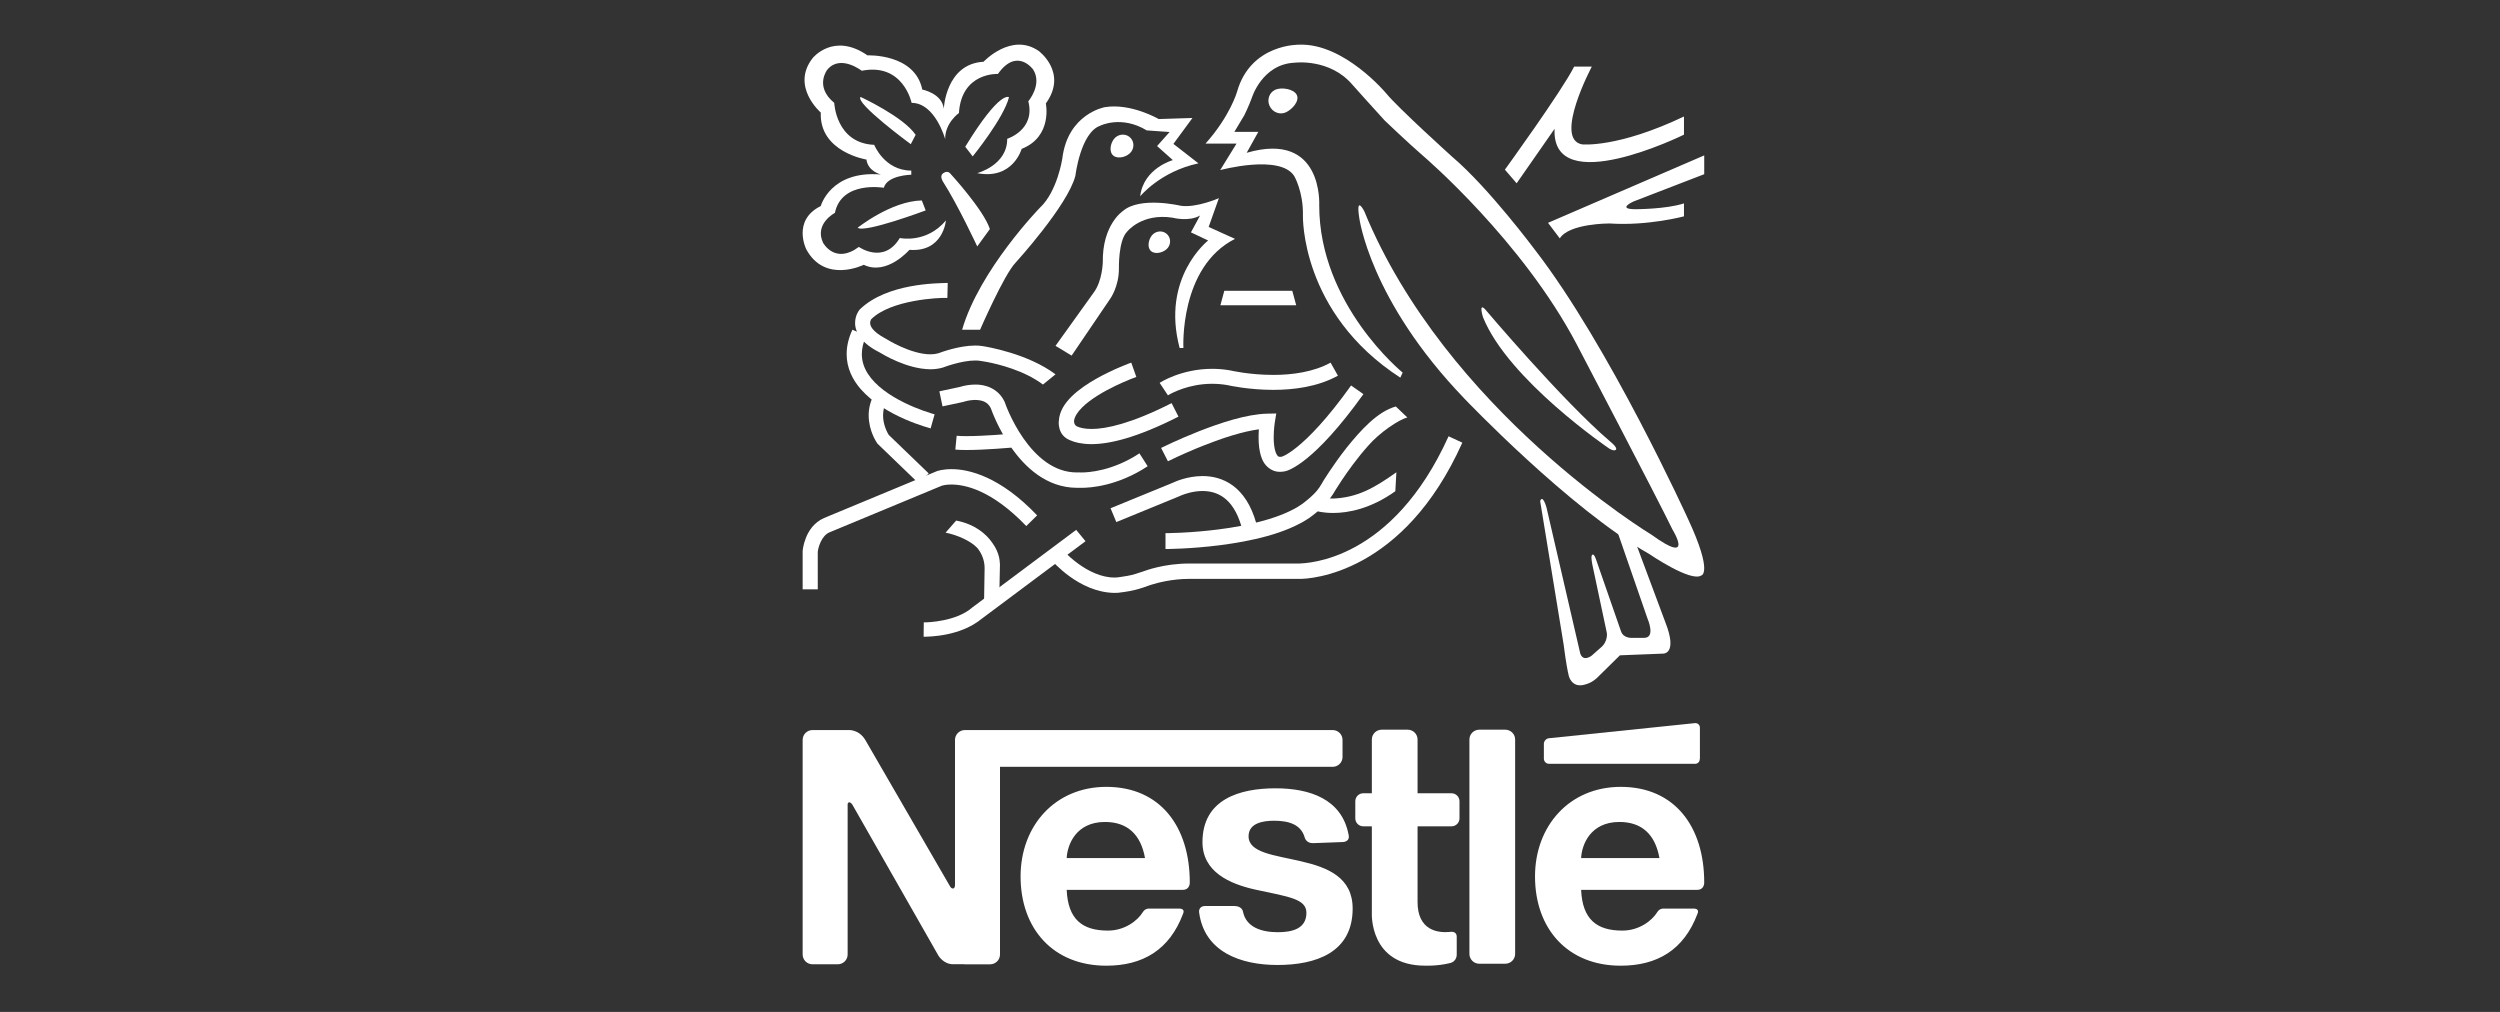 <svg width="168" height="68" viewBox="0 0 168 68" fill="none" xmlns="http://www.w3.org/2000/svg">
<rect x="0" y="0" width="168" height="68" fill="#333333" stroke="none"/>
<path d="M77.927 25.727C77.974 25.7 79.37 24.789 81.457 24.785C81.832 24.785 82.228 24.815 82.644 24.886L82.659 24.889L82.674 24.893C82.675 24.892 82.982 24.965 83.506 25.042C84.03 25.118 84.759 25.194 85.565 25.194C86.83 25.196 88.278 25 89.414 24.369L89.909 25.246C88.533 26.004 86.929 26.197 85.565 26.199C83.928 26.198 82.623 25.912 82.457 25.875C82.127 25.819 81.793 25.79 81.458 25.791C79.903 25.788 78.758 26.404 78.528 26.542C78.494 26.562 78.486 26.567 78.486 26.567L77.927 25.727ZM84.789 30.788C84.613 30.333 84.578 29.836 84.577 29.39C84.577 29.195 84.585 29.011 84.596 28.849C83.515 28.992 82.119 29.449 80.956 29.91C80.117 30.24 79.293 30.603 78.484 30.998L78.026 30.101C78.035 30.097 79.144 29.542 80.581 28.977C82.023 28.413 83.766 27.831 85.157 27.798L85.765 27.786L85.667 28.381C85.668 28.382 85.65 28.49 85.63 28.676C85.611 28.863 85.591 29.12 85.592 29.39C85.59 29.769 85.635 30.178 85.735 30.423C85.859 30.681 85.885 30.688 86.023 30.701C86.055 30.701 86.096 30.697 86.147 30.687C86.216 30.661 86.284 30.631 86.349 30.597C86.52 30.508 86.8 30.335 87.188 30.019C87.964 29.387 89.171 28.176 90.794 25.904L91.622 26.486C88.298 31.128 86.584 31.611 86.393 31.662C86.272 31.691 86.148 31.706 86.023 31.706L85.999 31.706C85.372 31.706 84.937 31.226 84.789 30.788V30.788ZM78.483 30.998L78.484 30.999L78.483 30.998ZM82.247 33.442C81.794 33.107 81.296 32.997 80.813 32.996C80.182 32.994 79.599 33.198 79.365 33.296C79.287 33.328 79.257 33.344 79.257 33.344L79.238 33.353L75.017 35.083L74.629 34.154L78.821 32.437C78.965 32.369 79.775 31.995 80.813 31.991C81.452 31.99 82.193 32.145 82.857 32.638C83.522 33.131 84.078 33.942 84.418 35.151L83.439 35.422C83.141 34.366 82.701 33.78 82.247 33.442V33.442Z" fill="white"/>
<path d="M78.32 35.829C78.321 35.828 78.713 35.829 79.358 35.798C80.199 35.757 81.039 35.684 81.875 35.578C83.831 35.335 86.151 34.814 87.48 33.885C87.48 33.884 87.545 33.84 87.658 33.752C87.771 33.664 87.925 33.538 88.088 33.391C88.414 33.103 88.619 32.851 88.797 32.54L88.86 32.443L88.877 32.402L88.898 32.367C88.906 32.356 89.565 31.263 90.488 30.092C91.427 28.925 92.562 27.657 93.799 27.316L94.575 28.056C94.017 28.186 92.696 29.074 91.943 29.953C91.22 30.756 90.564 31.679 90.16 32.284C90.019 32.495 89.881 32.708 89.748 32.923C89.112 34.073 88.049 34.737 88.022 34.779C86.415 35.88 84.019 36.373 81.993 36.637C79.972 36.895 78.333 36.894 78.321 36.895V35.829H78.32Z" fill="white"/>
<path d="M89.585 34.471C88.879 34.471 88.449 34.339 88.408 34.327L88.729 33.408C88.729 33.407 88.732 33.409 88.765 33.417C88.799 33.426 88.854 33.438 88.928 33.451C89.076 33.476 89.299 33.503 89.585 33.503C91.216 33.436 92.341 32.801 93.837 31.737L93.766 33.01C92.103 34.2 90.583 34.471 89.597 34.471L89.585 34.471ZM62.067 42.789L62.078 41.821H62.108C62.351 41.833 64.272 41.754 65.318 40.838L65.331 40.827L72.319 35.607L72.946 36.369L65.984 41.571C64.518 42.778 62.444 42.778 62.108 42.79L62.067 42.789ZM62.066 42.789H62.067H62.066Z" fill="white"/>
<path d="M70.657 37.646L71.418 36.961C71.418 36.96 71.436 36.982 71.483 37.032C71.788 37.349 72.12 37.637 72.475 37.894C73.129 38.368 74.011 38.815 74.889 38.81C74.942 38.81 74.998 38.808 75.057 38.804C75.108 38.798 75.406 38.764 75.758 38.7C76.139 38.635 76.495 38.508 76.748 38.423L76.857 38.389L76.891 38.376C76.924 38.366 78.197 37.87 79.895 37.869H87.223C87.223 37.869 87.235 37.869 87.275 37.869C87.873 37.848 93.553 37.706 97.344 29.318L98.268 29.747C94.328 38.544 88.091 38.922 87.275 38.902C87.222 38.902 87.192 38.901 87.205 38.901H79.896C78.774 38.9 77.781 39.164 77.37 39.293C77.283 39.32 77.225 39.34 77.195 39.351C76.693 39.535 76.353 39.637 75.938 39.717C75.679 39.764 75.418 39.802 75.157 39.832L75.141 39.834L75.134 39.834C75.053 39.84 74.972 39.843 74.889 39.843C72.484 39.807 70.711 37.679 70.657 37.646V37.646ZM70.657 37.645L70.657 37.646L70.657 37.646V37.645ZM53.938 39.602V37.034L53.939 37.014C53.943 36.982 53.973 36.607 54.156 36.144C54.337 35.688 54.692 35.11 55.379 34.809L62.948 31.667C62.993 31.649 63.343 31.527 63.935 31.527C65.111 31.522 67.213 32.026 69.695 34.632H69.696L68.966 35.351C66.623 32.908 64.83 32.564 63.935 32.56C63.568 32.56 63.348 32.621 63.301 32.635L55.771 35.761C55.184 35.983 54.973 36.855 54.956 37.069C54.955 37.075 54.954 37.081 54.953 37.087L54.954 39.602H53.938V39.602ZM72.518 32.779C72.47 32.78 72.421 32.781 72.37 32.781C70.299 32.774 68.844 31.355 67.929 30.034C67.094 28.829 66.66 27.651 66.577 27.417C66.349 26.984 65.983 26.888 65.537 26.876C65.296 26.879 65.057 26.914 64.826 26.98C64.788 26.992 64.777 26.995 64.777 26.995L64.748 27.006L63.337 27.308L63.126 26.297L64.482 26.007C64.824 25.9 65.179 25.845 65.537 25.843C66.156 25.83 67.052 26.063 67.498 26.977L67.513 27.009L67.525 27.042C67.525 27.042 67.546 27.107 67.597 27.237C67.647 27.367 67.723 27.556 67.826 27.782C68.032 28.235 68.345 28.841 68.76 29.439C69.599 30.647 70.808 31.756 72.37 31.748C72.413 31.748 72.459 31.748 72.509 31.746L72.532 31.744L72.56 31.747C72.56 31.746 72.592 31.75 72.68 31.75C73.131 31.75 74.764 31.657 76.569 30.465L77.123 31.331C75.099 32.667 73.261 32.782 72.68 32.782C72.626 32.782 72.572 32.781 72.518 32.779V32.779ZM63.336 27.308H63.337H63.336Z" fill="white"/>
<path d="M64.198 30.213L64.287 29.285C64.457 29.3 64.687 29.308 64.942 29.308C66.142 29.308 67.887 29.153 67.89 29.152L67.98 30.08C67.972 30.08 66.216 30.24 64.942 30.24C64.668 30.24 64.415 30.233 64.198 30.213V30.213ZM58.967 29.814L58.941 29.777C58.918 29.736 58.382 28.987 58.375 27.918C58.373 27.453 58.486 26.994 58.703 26.579L59.566 26.997C59.417 27.282 59.34 27.598 59.342 27.918C59.337 28.542 59.634 29.086 59.721 29.223L62.409 31.815H62.41L61.726 32.474L58.967 29.814Z" fill="white"/>
<path d="M57.836 26.143C57.287 25.512 56.894 24.718 56.895 23.796C56.894 23.278 57.017 22.727 57.283 22.158L58.215 22.558C58.001 23.019 57.916 23.426 57.916 23.796C57.913 24.762 58.523 25.564 59.388 26.224C60.245 26.876 61.316 27.337 62.028 27.593C62.502 27.764 62.804 27.842 62.805 27.842L62.538 28.789C62.501 28.767 59.489 28.026 57.836 26.143V26.143Z" fill="white"/>
<path d="M66.295 24.32C66.033 24.271 65.887 24.253 65.887 24.253L65.876 24.252L65.865 24.25C65.754 24.232 65.643 24.224 65.531 24.226C65.087 24.224 64.537 24.337 64.112 24.456C63.684 24.574 63.391 24.689 63.39 24.689L63.369 24.697L63.348 24.703C63.076 24.782 62.797 24.815 62.521 24.815C60.934 24.798 59.347 23.825 59.074 23.662C57.902 23.073 57.456 22.33 57.462 21.697C57.468 21.169 57.727 20.86 57.763 20.813L57.778 20.795L57.795 20.778C59.627 19.015 63.043 19.038 63.607 19.015C63.656 19.015 63.683 19.015 63.687 19.015L63.663 20.02C63.663 20.02 63.647 20.02 63.607 20.02C63.136 19.996 59.856 20.138 58.541 21.457C58.496 21.529 58.473 21.612 58.473 21.697C58.479 21.858 58.535 22.237 59.539 22.77L59.558 22.779L59.58 22.793C59.58 22.792 59.672 22.851 59.846 22.948C60.02 23.045 60.269 23.176 60.56 23.305C61.141 23.566 61.898 23.814 62.521 23.81C62.714 23.81 62.894 23.787 63.053 23.741C63.263 23.665 64.436 23.227 65.531 23.22C65.698 23.22 65.866 23.231 66.033 23.258V23.259C66.294 23.298 69.057 23.752 70.931 25.155L70.084 25.842C68.849 24.902 67.083 24.463 66.295 24.32V24.32ZM63.567 14.814C63.567 14.814 63.386 16.969 61.112 16.789C61.112 16.789 59.596 18.548 58.044 17.794C58.044 17.794 55.445 19.087 54.181 16.753C54.181 16.753 53.206 14.814 55.156 13.845C55.156 13.845 55.806 11.44 59.199 11.727C59.199 11.727 58.331 11.525 58.224 10.722C58.224 10.722 55.047 10.219 55.156 7.562C55.156 7.562 53.116 5.808 54.614 3.9C54.614 3.9 56.014 2.143 58.296 3.721C58.296 3.721 61.473 3.577 61.978 6.018C61.978 6.018 63.314 6.27 63.422 7.311C63.422 7.311 63.547 4.287 66.094 4.151C66.094 4.151 67.971 2.141 69.812 3.433C69.812 3.433 71.776 4.886 70.281 6.952C70.281 6.952 70.75 9.178 68.656 10.004C68.656 10.004 68.071 12.105 65.665 11.635C65.665 11.635 67.696 11.111 67.684 9.327C67.684 9.327 69.597 8.729 69.102 6.806C69.102 6.806 70.069 5.673 69.425 4.669C69.425 4.669 68.345 3.157 67.061 4.968C67.061 4.968 64.612 4.84 64.44 7.596C64.44 7.596 63.495 8.259 63.516 9.349C63.516 9.349 62.85 6.913 61.26 6.913C61.26 6.913 60.702 4.199 57.909 4.755C57.909 4.755 56.458 3.623 55.589 4.691C55.589 4.691 54.715 5.808 56.061 6.913C56.061 6.913 56.169 9.626 58.747 9.733C58.747 9.733 59.434 11.464 61.239 11.464V11.742C61.239 11.742 59.628 11.763 59.392 12.618C59.392 12.618 56.556 12.126 56.105 14.306C56.105 14.306 54.708 15.032 55.31 16.314C55.31 16.314 56.106 17.796 57.716 16.592C57.716 16.592 59.391 17.789 60.466 15.994C60.465 15.994 62.242 16.391 63.567 14.814V14.814Z" fill="white"/>
<path d="M57.829 6.513C57.829 6.513 60.726 7.852 61.531 9.062L61.205 9.689C61.205 9.689 57.437 6.924 57.829 6.513V6.513ZM57.633 15.306C57.633 15.306 59.876 13.513 61.945 13.47L62.206 14.139C62.206 14.139 58.112 15.674 57.633 15.306ZM65.365 10.51C65.365 10.51 67.456 7.939 67.804 6.534C67.804 6.534 67.216 6.016 64.864 9.862L65.365 10.51ZM63.827 11.626C63.827 11.626 66.105 14.097 66.519 15.393L65.67 16.56C65.67 16.56 64.385 13.794 63.361 12.195C63.361 12.195 63.145 11.862 63.339 11.677C63.339 11.677 63.598 11.426 63.827 11.626V11.626ZM82.273 19.542H86.841L87.105 20.515H82.01L82.273 19.542ZM101.129 11.401C101.129 11.401 104.95 6.129 105.784 4.474H106.97C106.97 4.474 104.386 9.344 106.311 9.702C106.311 9.702 108.683 9.963 113.163 7.829V9.049C113.163 9.049 104.246 13.449 104.467 8.656L101.919 12.317L101.129 11.401ZM104.027 14.974L114.524 10.443V11.706L109.781 13.536C109.781 13.536 108.595 14.059 109.913 14.059C109.913 14.059 111.977 14.059 113.163 13.667V14.538C113.163 14.538 110.747 15.191 108.155 15.017C108.155 15.017 105.447 15.006 104.818 16.019L104.027 14.974ZM65.862 22.158C65.862 22.158 67.472 18.455 68.241 17.657C68.241 17.657 71.754 13.809 72.266 11.812C72.266 11.812 72.608 8.924 73.925 8.452C73.925 8.452 75.347 7.723 77.06 8.762L78.597 8.871L77.755 9.815L78.816 10.759C78.816 10.759 76.84 11.304 76.621 13.191C76.621 13.191 77.975 11.521 80.536 10.977L78.853 9.67L80.133 7.928L77.865 8C77.865 8 75.998 6.911 74.242 7.202C74.242 7.202 71.754 7.637 71.388 10.65C71.388 10.65 71.058 12.865 69.887 13.954C69.887 13.954 65.825 18.128 64.654 22.158H65.862Z" fill="white"/>
<path d="M76.01 10.209C75.761 10.536 75.156 10.71 74.836 10.472C74.516 10.235 74.603 9.675 74.852 9.348C75.102 9.021 75.563 8.949 75.883 9.187C76.203 9.424 76.26 9.882 76.01 10.209V10.209ZM85.697 6.031C86.101 5.847 86.952 5.967 87.147 6.387C87.344 6.806 86.811 7.367 86.407 7.551C86.003 7.735 85.515 7.544 85.319 7.124C85.124 6.704 85.293 6.215 85.697 6.031ZM78.484 16.649C78.249 16.956 77.679 17.12 77.378 16.896C77.077 16.672 77.158 16.145 77.393 15.837C77.628 15.529 78.063 15.461 78.364 15.685C78.666 15.909 78.719 16.341 78.484 16.649V16.649Z" fill="white"/>
<path d="M70.93 23.241L72.013 23.897L74.613 20.066C74.613 20.066 75.191 19.263 75.191 18.059C75.191 18.059 75.144 16.176 75.733 15.578C75.733 15.578 76.708 14.301 78.803 14.63C78.803 14.63 79.886 14.921 80.645 14.483L80.031 15.615L81.186 16.162C81.186 16.162 78.008 18.643 79.272 23.387H79.525C79.525 23.387 79.236 17.95 82.992 16.052L81.222 15.25L81.909 13.316C81.909 13.316 80.383 13.986 79.344 13.827C79.344 13.827 76.6 13.17 75.444 14.192C75.444 14.192 74.068 15.104 74.108 17.622C74.108 17.622 74.083 18.885 73.494 19.665L70.93 23.241ZM108.211 29.676C105.006 26.946 99.789 20.771 99.789 20.771C99.344 20.324 99.658 21.317 99.658 21.317C101.354 25.534 108.118 30.128 108.118 30.128C108.118 30.128 108.435 30.347 108.584 30.228C108.584 30.228 108.759 30.122 108.211 29.676Z" fill="white"/>
<path d="M94.259 25.039C94.259 25.039 88.652 20.487 88.652 13.803C88.652 13.803 88.945 8.767 83.777 10.268L84.557 8.863H82.948L83.623 7.735C83.623 7.735 83.922 7.127 84.118 6.587C84.118 6.587 84.801 4.311 86.995 4.214C86.995 4.214 89.338 3.902 90.865 5.673C90.865 5.673 92.416 7.411 93.041 8.088C93.041 8.088 94.639 9.62 95.674 10.51C95.674 10.51 102.304 16.176 105.961 23.15C105.961 23.15 111.336 33.41 112.397 35.597C112.397 35.597 113.923 38.061 110.983 35.935C110.983 35.935 97.185 27.605 91.676 14.19C91.676 14.19 91.106 13.075 91.338 14.611C91.338 14.611 92.017 20.147 98.416 26.794C98.416 26.794 105.474 34.204 110.813 37.219C110.813 37.219 113.628 39.144 114.323 38.672C114.323 38.672 115.148 38.561 113.445 34.894C113.445 34.894 108.143 23.235 103.133 16.769C103.133 16.769 100.029 12.609 97.612 10.558C97.612 10.558 93.914 7.221 93.15 6.272C93.15 6.272 90.326 2.885 87.3 3.003C87.3 3.003 84.045 2.93 83.131 6.163C83.131 6.163 82.674 7.789 81.01 9.65H83.094L81.997 11.43C81.997 11.43 86.02 10.34 86.971 11.829C86.971 11.829 87.592 12.883 87.556 14.481C87.556 14.481 87.373 21.019 94.101 25.378L94.259 25.039ZM89.555 49.06H64.84C64.664 49.06 64.495 49.13 64.371 49.253C64.246 49.377 64.176 49.545 64.176 49.719V59.462C64.176 59.708 64.048 59.708 64.048 59.708C63.897 59.708 63.843 59.558 63.843 59.558C63.841 59.557 63.84 59.556 63.838 59.555L58.148 49.725C57.707 48.995 57.014 49.06 57.014 49.06H54.601C54.425 49.06 54.256 49.13 54.132 49.253C54.007 49.377 53.938 49.545 53.938 49.719V64.141C53.938 64.316 54.007 64.484 54.132 64.608C54.256 64.731 54.425 64.8 54.601 64.8H56.297C56.473 64.8 56.642 64.731 56.766 64.608C56.891 64.484 56.961 64.316 56.961 64.141V54.061C56.961 54.061 56.952 53.915 57.078 53.915C57.078 53.915 57.2 53.917 57.308 54.124L63.059 64.212C63.059 64.212 63.392 64.796 64.045 64.796H64.789C64.806 64.797 64.822 64.801 64.84 64.801H66.536C66.623 64.801 66.709 64.784 66.79 64.751C66.87 64.718 66.944 64.669 67.005 64.608C67.067 64.547 67.116 64.474 67.149 64.394C67.182 64.314 67.2 64.228 67.2 64.142V51.53H89.555C89.731 51.53 89.899 51.461 90.024 51.337C90.148 51.214 90.218 51.046 90.218 50.871V49.719C90.218 49.544 90.148 49.377 90.023 49.253C89.899 49.13 89.73 49.06 89.555 49.06ZM101.817 64.103C101.817 64.278 101.747 64.445 101.622 64.569C101.498 64.693 101.329 64.762 101.153 64.762H99.408C99.232 64.762 99.064 64.693 98.939 64.569C98.815 64.445 98.745 64.278 98.745 64.103V49.694C98.745 49.519 98.815 49.352 98.939 49.228C99.064 49.105 99.232 49.035 99.408 49.035H101.153C101.329 49.035 101.498 49.105 101.622 49.228C101.747 49.352 101.817 49.519 101.817 49.694V64.103ZM97.411 64.726C96.584 64.928 95.771 64.893 95.771 64.893C92.002 64.893 92.188 61.361 92.188 61.361V49.694C92.188 49.519 92.258 49.352 92.382 49.228C92.507 49.105 92.675 49.035 92.851 49.035H94.596C94.772 49.035 94.941 49.105 95.065 49.228C95.19 49.352 95.26 49.519 95.26 49.694V60.562C95.236 62.565 96.668 62.697 97.43 62.626C97.43 62.626 97.892 62.523 97.892 62.955V64.112C97.892 64.112 97.938 64.616 97.411 64.726Z" fill="white"/>
<path d="M79.476 59.798H71.681C71.769 61.782 72.728 62.536 74.452 62.536C75.562 62.536 76.433 61.893 76.805 61.286C76.944 61.06 77.167 61.059 77.167 61.059H79.221C79.221 61.059 79.674 61.02 79.499 61.412C78.582 63.849 76.78 64.895 74.343 64.895C70.787 64.895 68.583 62.425 68.583 58.897C68.583 55.479 70.917 52.877 74.343 52.877C77.998 52.877 79.953 55.583 79.953 59.293C79.953 59.293 79.985 59.798 79.476 59.798ZM76.945 57.662C76.661 56.075 75.761 55.236 74.255 55.236C72.292 55.236 71.725 56.78 71.681 57.662H76.945ZM114.045 59.798H106.251C106.338 61.782 107.298 62.536 109.022 62.536C110.132 62.536 111.002 61.893 111.375 61.286C111.514 61.06 111.736 61.059 111.736 61.059H113.791C113.791 61.059 114.244 61.02 114.068 61.412C113.151 63.849 111.35 64.895 108.912 64.895C105.356 64.895 103.153 62.425 103.153 58.897C103.153 55.479 105.487 52.877 108.912 52.877C112.567 52.877 114.523 55.583 114.523 59.293C114.523 59.293 114.555 59.798 114.045 59.798ZM111.515 57.662C111.231 56.075 110.331 55.236 108.825 55.236C106.862 55.236 106.294 56.78 106.251 57.662H111.515ZM83.53 61.272C83.747 62.313 84.772 62.644 85.868 62.644C86.806 62.644 87.791 62.429 87.791 61.34C87.791 60.403 86.609 60.266 84.384 59.787C82.595 59.395 80.806 58.573 80.806 56.59C80.806 53.715 83.293 52.974 85.715 52.974C88.025 52.974 90.163 53.701 90.62 56.07L90.629 56.106C90.734 56.607 90.194 56.587 90.194 56.587L88.257 56.659C87.771 56.684 87.676 56.28 87.676 56.28C87.431 55.406 86.605 55.153 85.627 55.153C84.929 55.153 83.904 55.284 83.904 56.199C83.904 57.31 85.65 57.462 87.416 57.876C89.227 58.29 90.898 58.963 90.898 61.055C90.898 64.018 88.42 64.847 85.846 64.847C83.362 64.847 80.938 63.965 80.583 61.326C80.583 61.326 80.492 60.882 81.017 60.882H82.925C83.493 60.882 83.53 61.272 83.53 61.272ZM114.234 50.942V48.904C114.234 48.714 114.083 48.575 113.899 48.594L104.083 49.611C103.899 49.63 103.748 49.801 103.748 49.991V50.98C103.748 51.17 103.9 51.326 104.085 51.326H113.844C113.844 51.326 114.234 51.393 114.234 50.942ZM98.078 54.992C98.078 55.135 98.022 55.271 97.921 55.372C97.82 55.473 97.683 55.529 97.54 55.529H91.613C91.542 55.529 91.472 55.515 91.407 55.488C91.342 55.461 91.283 55.422 91.233 55.372C91.183 55.322 91.144 55.263 91.117 55.198C91.09 55.133 91.076 55.063 91.076 54.992V53.844C91.076 53.548 91.316 53.307 91.613 53.307H97.54C97.837 53.307 98.078 53.548 98.078 53.844V54.992ZM111.914 41.823L109.765 36.063L108.43 34.978L110.715 41.575C110.715 41.575 111.28 42.863 110.489 42.863H109.674C109.674 42.863 109.093 42.916 108.927 42.411L107.231 37.531C107.042 37.044 106.953 37.372 106.953 37.372C106.944 37.469 106.932 37.522 107.005 37.938L107.978 42.524C107.978 42.524 108.085 43.111 107.548 43.54L106.959 44.06C106.959 44.06 106.381 44.517 106.19 43.902L103.928 34.12C103.928 34.12 103.679 33.193 103.498 33.668L105.075 43.305C105.238 44.571 105.352 45.133 105.414 45.373L105.421 45.416C105.421 45.416 105.618 46.289 106.542 45.993C106.806 45.923 107.05 45.792 107.254 45.61C107.262 45.605 107.268 45.602 107.276 45.596L108.859 44.037L111.733 43.924C111.733 43.924 112.774 44.014 111.914 41.823ZM78.731 27.09C75.997 28.48 74.313 28.828 73.352 28.826C72.853 28.825 72.551 28.736 72.374 28.656C72.194 28.555 72.166 28.387 72.178 28.256C72.218 28.005 72.398 27.695 72.725 27.374C73.285 26.816 74.207 26.285 74.978 25.917C75.302 25.762 75.63 25.617 75.963 25.482C76.214 25.381 76.361 25.33 76.361 25.33L76.02 24.369C76.004 24.375 74.852 24.781 73.673 25.448C73.083 25.781 72.484 26.18 72.007 26.65C71.557 27.098 71.19 27.635 71.154 28.286C71.153 28.293 71.151 28.297 71.15 28.304C71.15 28.304 71.035 29.246 71.91 29.584C72.212 29.722 72.658 29.837 73.311 29.846H73.352C74.554 29.844 76.372 29.43 79.194 27.998L78.731 27.09ZM67.189 37.858C67.18 37.809 67.21 37.191 66.678 36.471C66.268 35.876 65.501 35.221 64.254 34.982L63.543 35.794C64.375 35.96 65.246 36.371 65.658 36.806L65.658 36.807C65.658 36.807 65.729 36.879 65.817 37.014C65.825 37.028 65.835 37.041 65.841 37.055L65.845 37.06C66.055 37.398 66.166 37.788 66.166 38.185L66.166 38.186L66.126 40.607L67.147 40.348V40.347L67.197 37.904L67.189 37.858Z" fill="white"/>
</svg>
